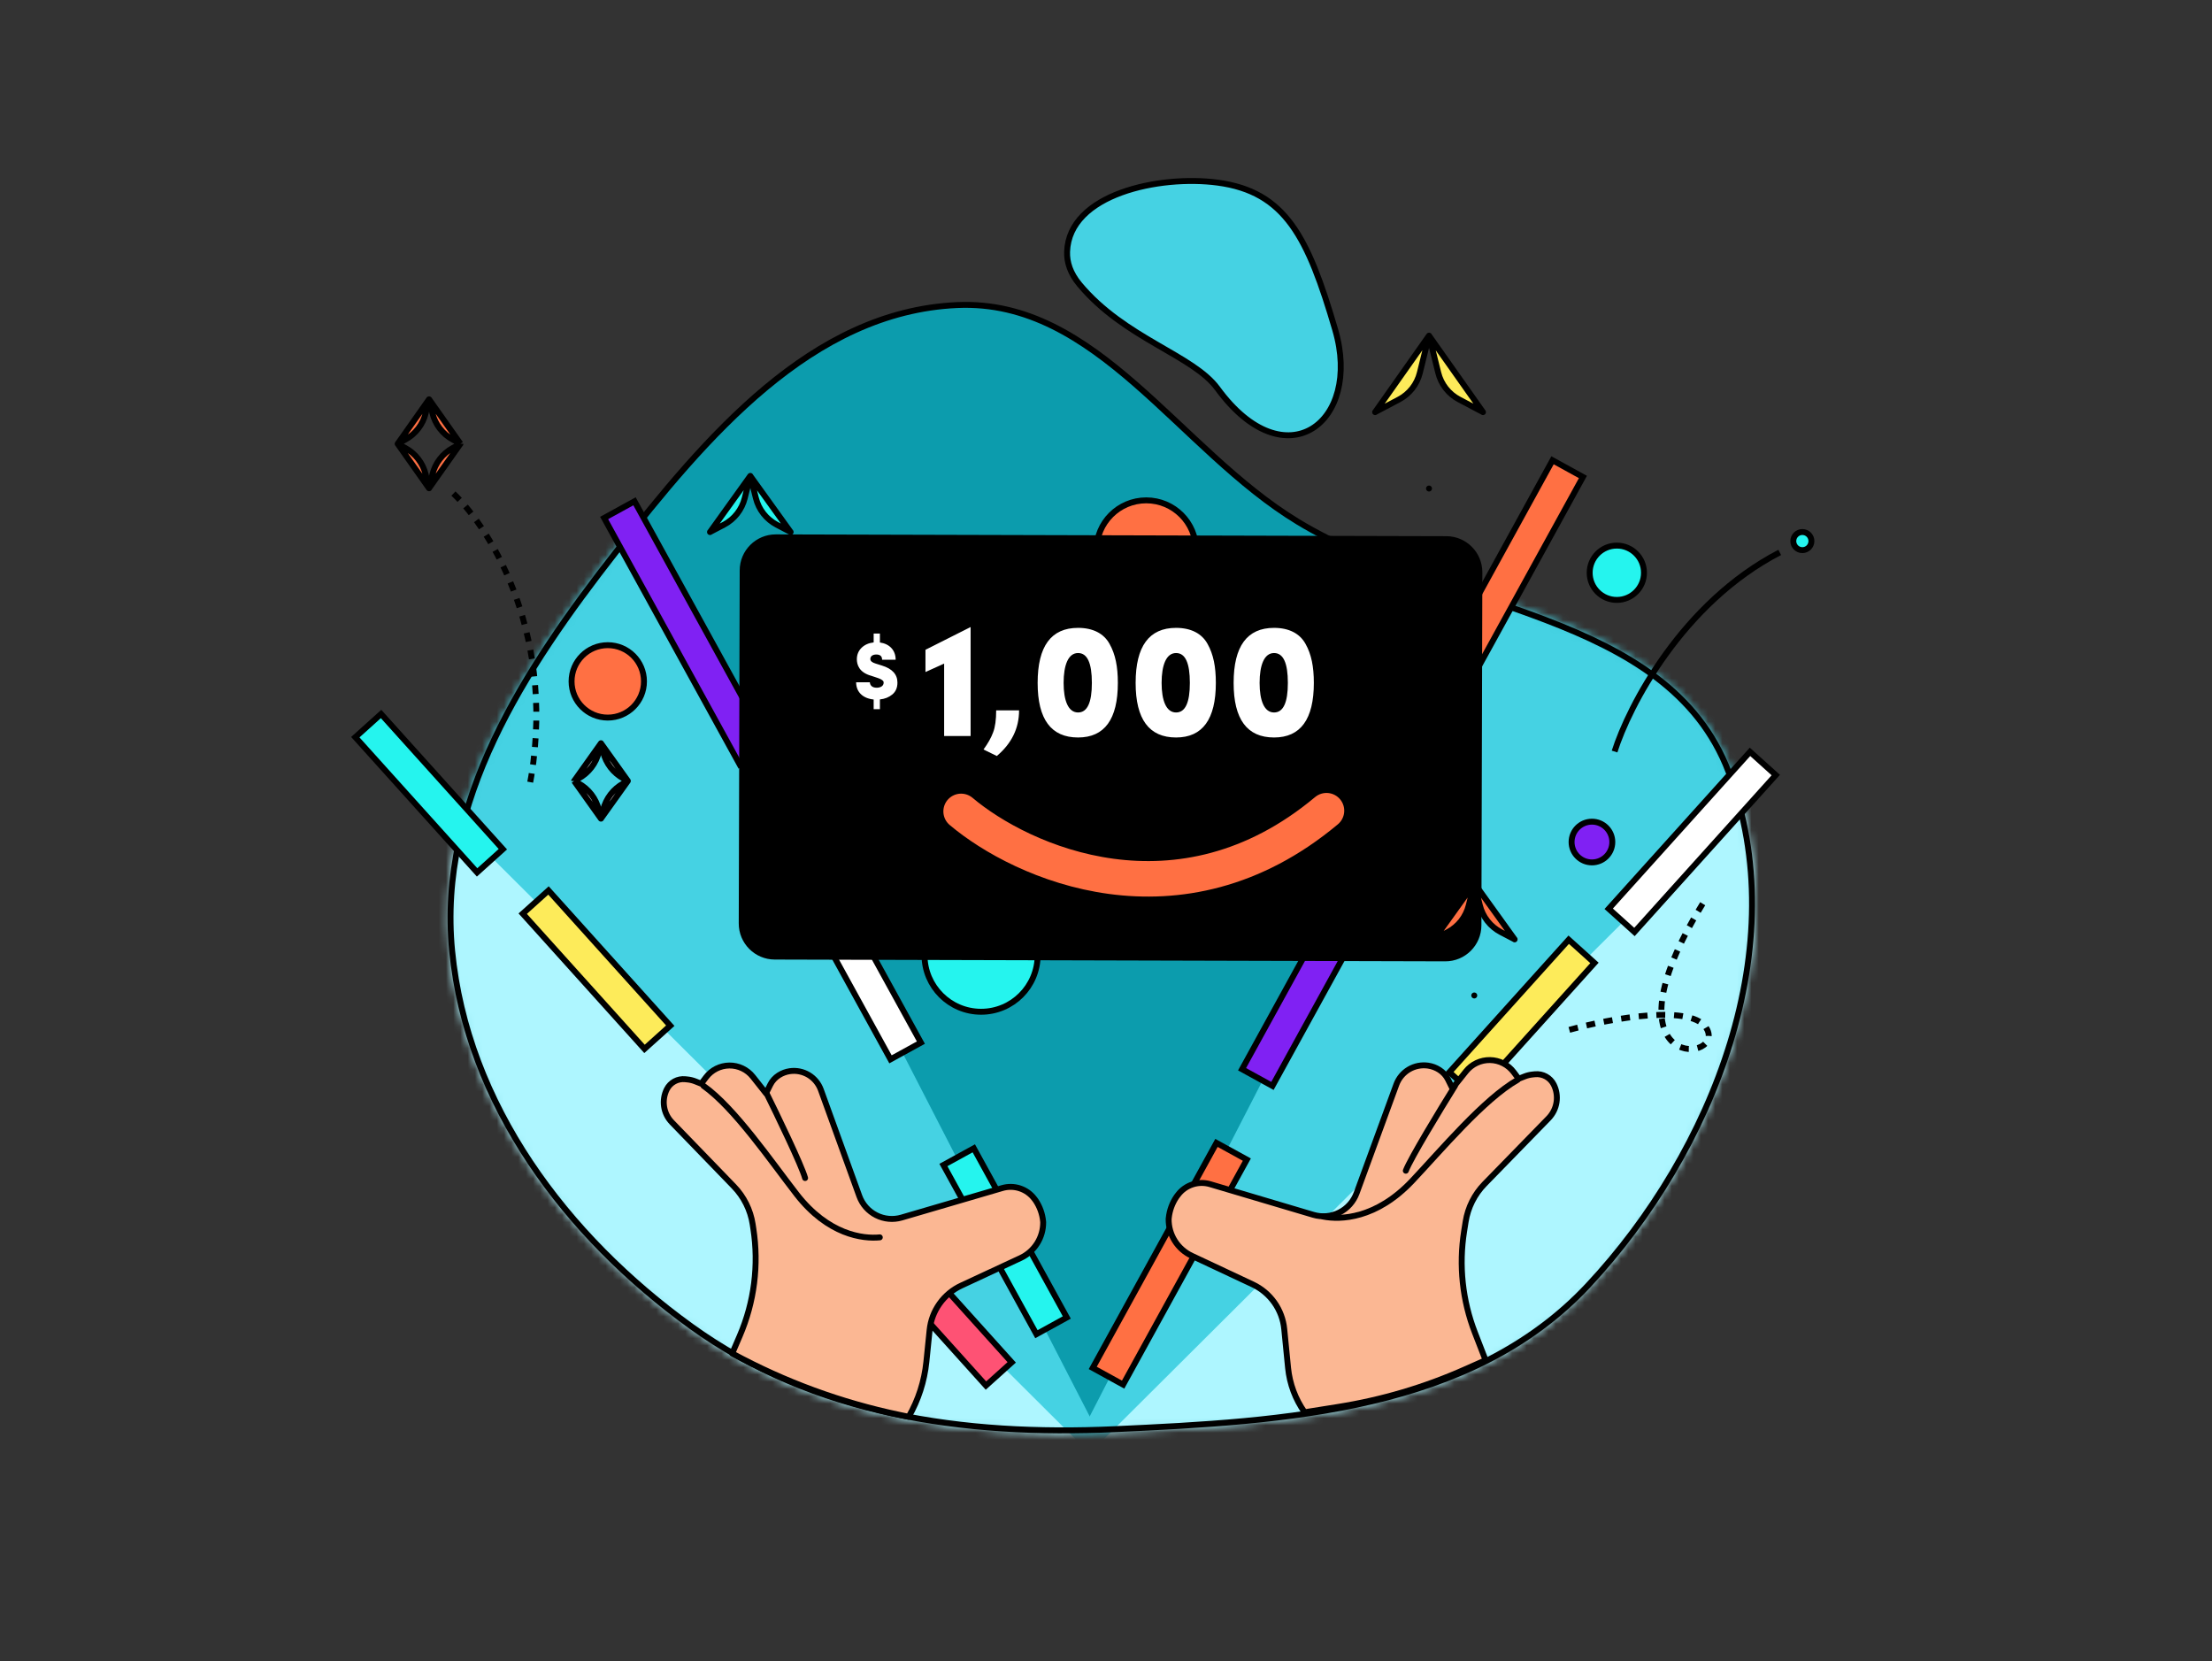 <svg width="305" height="229" viewBox="0 0 305 229" fill="none" xmlns="http://www.w3.org/2000/svg">
<rect x="0" y="0" width="305" height="229" fill="#333333" stroke="none"/>
<g clip-path="url(#clip0_1541_457)">
<mask id="mask0_1541_457" style="mask-type:luminance" maskUnits="userSpaceOnUse" x="0" y="0" width="305" height="229">
<path d="M0 0H305V228.75H0V0Z" fill="white"/>
</mask>
<g mask="url(#mask0_1541_457)">
<path d="M148.848 39.214C147.575 37.685 147.087 36.165 147.135 34.712C147.403 26.706 159.938 24.117 167.878 25.175C177.236 26.424 180.356 32.663 184.1 45.453C187.843 58.243 177.236 66.354 167.878 53.564C164.481 48.921 155.088 46.701 148.848 39.214Z" fill="#45D2E3" stroke="black" stroke-width="0.816" stroke-linecap="round" stroke-linejoin="round"/>
<path fill-rule="evenodd" clip-rule="evenodd" d="M84.937 76.097C97.339 60.247 111.886 42.943 131.992 42.056C151.272 41.205 162.474 61.953 178.983 71.948C199.34 84.272 229.91 84.204 238.358 106.45C247.385 130.223 236.325 158.647 218.96 177.222C202.814 194.492 177.291 195.959 153.674 197.035C132.88 197.981 112.179 195.037 95.303 182.851C78.061 170.398 64.395 152.245 62.34 131.076C60.349 110.575 72.245 92.32 84.937 76.097Z" fill="#0C9CAD"/>
<mask id="mask1_1541_457" style="mask-type:alpha" maskUnits="userSpaceOnUse" x="61" y="41" width="181" height="157">
<path fill-rule="evenodd" clip-rule="evenodd" d="M84.937 76.097C97.339 60.247 111.886 42.942 131.992 42.055C151.272 41.204 162.474 61.952 178.983 71.947C199.34 84.272 229.91 84.204 238.358 106.45C247.385 130.222 236.325 158.646 218.96 177.222C202.814 194.492 177.291 195.959 153.674 197.034C132.88 197.98 112.179 195.036 95.303 182.85C78.061 170.397 64.395 152.245 62.34 131.075C60.349 110.574 72.245 92.32 84.937 76.097Z" fill="#1C6264" stroke="black" stroke-width="0.816"/>
</mask>
<g mask="url(#mask1_1541_457)">
<path d="M160.234 214.664L34.005 -30.533L-24.444 33.709L160.234 214.664Z" fill="#45D2E3"/>
<path d="M140.27 214.664L266.498 -30.533L324.947 33.709L140.27 214.664Z" fill="#45D2E3"/>
<path d="M-36.922 148.379L160.858 210.92L13.012 63.678L-36.922 148.379Z" fill="#AEF6FF"/>
<path d="M337.425 148.379L139.646 210.92L287.491 63.678L337.425 148.379Z" fill="#AEF6FF"/>
</g>
<path d="M84.937 76.097C97.339 60.247 111.886 42.943 131.992 42.056C151.272 41.205 162.474 61.953 178.983 71.948C199.34 84.272 229.91 84.204 238.358 106.45C247.385 130.223 236.325 158.647 218.96 177.222C202.814 194.492 177.291 195.959 153.674 197.035C132.88 197.981 112.179 195.037 95.303 182.851C78.061 170.398 64.395 152.245 62.34 131.076C60.349 110.575 72.245 92.32 84.937 76.097Z" stroke="black" stroke-width="0.816"/>
<path d="M126.975 143.74L116.804 125.246L112.615 127.549L122.786 146.044L126.975 143.74Z" fill="white" stroke="black" stroke-width="0.816"/>
<path d="M135.276 139.486C139.583 139.486 143.076 135.994 143.076 131.686C143.076 127.378 139.583 123.886 135.276 123.886C130.968 123.886 127.476 127.378 127.476 131.686C127.476 135.994 130.968 139.486 135.276 139.486Z" fill="#25F4EE" stroke="black" stroke-width="0.816" stroke-linejoin="round"/>
<path d="M158.049 82.708C161.84 82.708 164.913 79.635 164.913 75.844C164.913 72.053 161.84 68.98 158.049 68.98C154.258 68.98 151.185 72.053 151.185 75.844C151.185 79.635 154.258 82.708 158.049 82.708Z" fill="#FF7043" stroke="black" stroke-width="0.816" stroke-linejoin="round"/>
<path d="M147.096 181.635L134.271 158.313L130.082 160.615L142.907 183.939L147.096 181.635Z" fill="#25F4EE" stroke="black" stroke-width="0.816"/>
<path d="M106.187 103.112L87.489 69.111L83.3 71.413L101.999 105.416L106.187 103.112Z" fill="#8021F3" stroke="black" stroke-width="0.816"/>
<path d="M139.499 187.824L123.046 169.558L119.494 172.757L135.947 191.023L139.499 187.824Z" fill="#FE5274" stroke="black" stroke-width="0.816"/>
<path d="M92.42 141.407L75.628 122.764L72.076 125.963L88.868 144.607L92.42 141.407Z" fill="#FDEB5A" stroke="black" stroke-width="0.816"/>
<path d="M69.336 117.076L52.544 98.433L48.992 101.632L65.784 120.275L69.336 117.076Z" fill="#25F4EE" stroke="black" stroke-width="0.816"/>
<path d="M124.316 167.858L138.192 163.794C138.99 163.56 139.84 163.575 140.629 163.836C141.419 164.097 142.11 164.592 142.611 165.256L142.787 165.488C143.37 166.35 143.727 167.344 143.826 168.379L143.837 168.501C143.845 169.537 143.554 170.554 143 171.429C142.446 172.305 141.651 173.003 140.712 173.44L132.548 177.236C131.351 177.792 130.319 178.65 129.553 179.726C128.787 180.801 128.314 182.057 128.179 183.371L127.803 187.057L127.73 187.765C127.458 190.428 126.627 193.005 125.293 195.326L124.039 195.064C115.975 193.376 108.201 190.522 100.96 186.591L102.004 184.161C104.003 179.509 104.65 174.388 103.873 169.385L103.779 168.773C103.474 166.808 102.568 164.986 101.185 163.558L92.638 154.725C92.063 154.131 91.688 153.372 91.565 152.555C91.442 151.738 91.577 150.902 91.951 150.165C92.185 149.707 92.551 149.33 93.002 149.084C93.454 148.838 93.969 148.734 94.481 148.787L94.796 148.819C95.167 148.857 95.531 148.946 95.879 149.084L96.685 149.405L97.349 148.522C97.724 148.023 98.208 147.618 98.764 147.335C99.321 147.053 99.934 146.903 100.558 146.895C101.182 146.887 101.799 147.023 102.362 147.291C102.925 147.56 103.419 147.954 103.806 148.443L105.618 150.733L106.216 149.535C106.478 149.011 106.877 148.568 107.371 148.253L107.403 148.233C107.855 147.945 108.364 147.756 108.895 147.678C109.796 147.546 110.714 147.73 111.496 148.197C112.277 148.665 112.873 149.388 113.182 150.244L118.49 164.905C118.904 166.046 119.737 166.986 120.819 167.534C121.901 168.083 123.151 168.199 124.316 167.858Z" fill="#FBB793" stroke="black" stroke-width="0.816" stroke-linejoin="round"/>
<path d="M121.311 170.589C118.974 170.819 114.181 170.23 109.842 164.642C106.326 160.116 101.295 152.736 96.995 149.696" stroke="black" stroke-width="0.816" stroke-linecap="round"/>
<path d="M105.535 150.405C107.162 153.685 110.534 160.678 111.011 162.41" stroke="black" stroke-width="0.816" stroke-linecap="round"/>
<path d="M150.672 188.588L167.732 157.566L171.92 159.87L154.86 190.892L150.672 188.588ZM198.714 91.38L214.07 63.456L218.259 65.759L202.902 93.684L198.714 91.38Z" fill="#FF7043" stroke="black" stroke-width="0.816"/>
<path d="M171.261 147.41L183.107 125.869L187.295 128.172L175.449 149.712L171.261 147.41Z" fill="#8021F3" stroke="black" stroke-width="0.816"/>
<path d="M199.847 147.819L216.3 129.553L219.852 132.752L203.399 151.018L199.847 147.819Z" fill="#FDEB5A" stroke="black" stroke-width="0.816"/>
<path d="M221.814 125.288L241.3 103.654L244.852 106.854L225.366 128.487L221.814 125.288Z" fill="white" stroke="black" stroke-width="0.816"/>
<path d="M181.092 167.482L166.866 163.258C166.069 163.021 165.219 163.033 164.428 163.291C163.638 163.549 162.945 164.042 162.441 164.704L162.223 164.991C161.625 165.869 161.256 166.883 161.151 167.941L161.138 168.065C161.127 169.124 161.421 170.164 161.984 171.061C162.547 171.958 163.356 172.674 164.315 173.124L172.731 177.075C173.926 177.636 174.954 178.498 175.716 179.576C176.478 180.654 176.947 181.912 177.076 183.226L177.457 187.089L177.605 188.585C177.822 190.786 178.608 192.894 179.885 194.7L184.522 193.962C190.556 193.002 196.439 191.26 202.022 188.778L204.842 187.525L203.369 183.729C201.644 179.282 201.13 174.456 201.88 169.745L202.089 168.426C202.401 166.463 203.314 164.644 204.702 163.222L213.518 154.177C214.107 153.572 214.493 152.799 214.622 151.964C214.75 151.129 214.615 150.275 214.235 149.52C213.999 149.051 213.626 148.664 213.165 148.411C212.705 148.158 212.178 148.05 211.656 148.101L211.334 148.133C210.954 148.171 210.581 148.26 210.226 148.4L209.4 148.726L208.725 147.821C208.344 147.31 207.851 146.893 207.283 146.602C206.716 146.312 206.089 146.156 205.452 146.145C204.815 146.135 204.183 146.271 203.607 146.543C203.03 146.815 202.524 147.216 202.127 147.715L200.266 150.049L199.659 148.823C199.394 148.286 198.987 147.831 198.483 147.508L198.451 147.487C197.989 147.191 197.471 146.996 196.929 146.915C196.009 146.777 195.069 146.961 194.269 147.435C193.469 147.91 192.857 148.647 192.537 149.52L187.057 164.485C186.631 165.649 185.776 166.608 184.668 167.164C183.56 167.721 182.281 167.834 181.092 167.482Z" fill="#FBB793" stroke="black" stroke-width="0.816" stroke-linejoin="round"/>
<path d="M182.452 167.725C184.806 168.19 189.74 168.064 194.707 162.811C198.73 158.554 204.58 151.545 209.254 148.877" stroke="black" stroke-width="0.816" stroke-linecap="round"/>
<path d="M200.598 149.731C198.618 152.906 194.495 159.686 193.839 161.401" stroke="black" stroke-width="0.816" stroke-linecap="round"/>
<path d="M199.431 73.921L106.98 73.674C104.232 73.666 101.999 75.888 101.992 78.636L101.862 127.301C101.854 130.048 104.076 132.282 106.824 132.289L199.274 132.536C202.022 132.544 204.256 130.322 204.263 127.574L204.393 78.909C204.4 76.162 202.179 73.928 199.431 73.921Z" fill="black"/>
<path d="M132.522 111.864C140.86 118.902 162.608 128.735 182.902 111.766" stroke="#FF7043" stroke-width="4.894" stroke-linecap="round" stroke-linejoin="round"/>
<path d="M120.464 88.567C119.78 88.644 119.221 88.891 118.785 89.316C118.359 89.742 118.146 90.268 118.146 90.906C118.158 91.611 118.426 92.709 120.161 93.178L121.068 93.481C121.527 93.626 121.784 93.862 121.818 93.951C121.829 93.996 121.841 94.051 121.841 94.118C121.841 94.567 121.415 94.813 120.889 94.813C120.273 94.813 119.971 94.51 119.937 94.063H118.046C118.046 95.395 118.974 96.29 120.464 96.436V97.768H121.325V96.425C121.997 96.358 122.568 96.134 123.038 95.742C123.508 95.35 123.743 94.813 123.743 94.108C123.743 92.977 123.027 92.193 121.605 91.757L120.721 91.477C120.239 91.332 120.005 91.13 120.005 90.85C120.005 90.481 120.318 90.234 120.822 90.234C121.359 90.234 121.628 90.469 121.628 90.951H123.497C123.497 89.619 122.624 88.757 121.325 88.577V87.346H120.464V88.567ZM127.607 92.65L130.182 91.486V101.471H133.831V86.448L127.607 89.583V92.65ZM137.446 104.225C139.483 102.501 140.514 100.419 140.514 97.934H137.357C137.357 99.21 137.222 100.24 136.931 100.979C136.662 101.717 136.215 102.501 135.61 103.329L137.446 104.225ZM146.656 94.15C146.656 91.71 147.283 90.031 148.649 90.031C149.925 90.031 150.552 91.396 150.552 94.15C150.552 96.859 149.925 98.225 148.649 98.225C147.283 98.225 146.656 96.568 146.656 94.15ZM143.074 94.15C143.074 99.165 144.932 101.673 148.649 101.673C152.298 101.673 154.134 99.165 154.134 94.15C154.134 91.911 153.799 90.21 152.993 88.777C152.209 87.344 150.709 86.561 148.649 86.561C144.932 86.561 143.074 89.091 143.074 94.15ZM160.168 94.15C160.168 91.71 160.795 90.031 162.161 90.031C163.437 90.031 164.063 91.396 164.063 94.15C164.063 96.859 163.437 98.225 162.161 98.225C160.795 98.225 160.168 96.568 160.168 94.15ZM156.586 94.15C156.586 99.165 158.444 101.673 162.161 101.673C165.81 101.673 167.646 99.165 167.646 94.15C167.646 91.911 167.31 90.21 166.504 88.777C165.72 87.344 164.22 86.561 162.161 86.561C158.444 86.561 156.586 89.091 156.586 94.15ZM173.68 94.15C173.68 91.71 174.307 90.031 175.672 90.031C176.949 90.031 177.576 91.396 177.576 94.15C177.576 96.859 176.949 98.225 175.672 98.225C174.307 98.225 173.68 96.568 173.68 94.15ZM170.098 94.15C170.098 99.165 171.956 101.673 175.672 101.673C179.322 101.673 181.158 99.165 181.158 94.15C181.158 91.911 180.822 90.21 180.016 88.777C179.232 87.344 177.732 86.561 175.672 86.561C171.956 86.561 170.098 89.091 170.098 94.15Z" fill="white"/>
<path d="M103.451 65.612L103.451 65.617L102.689 68.676C102.494 69.457 102.137 70.188 101.639 70.821C101.141 71.454 100.515 71.974 99.802 72.347L97.9 73.343L97.899 73.343L97.898 73.344H97.897M103.451 65.612L97.897 73.353L103.451 65.612ZM103.451 65.612L103.457 65.611H103.462C103.463 65.612 103.464 65.614 103.464 65.616L104.225 68.675C104.42 69.457 104.778 70.188 105.275 70.82C105.773 71.453 106.399 71.973 107.112 72.347L109.014 73.342L109.015 73.343L109.016 73.343H109.017V73.345L109.018 73.348L109.017 73.351V73.353L103.451 65.612ZM97.897 73.344L97.897 73.348L97.897 73.351V73.353M103.451 81.085L103.451 81.084H103.45C103.451 81.085 103.452 81.086 103.453 81.087L103.452 81.085H103.451Z" fill="#25F4EE"/>
<path d="M103.451 65.612L103.451 65.617L102.689 68.676C102.494 69.457 102.137 70.188 101.639 70.821C101.141 71.454 100.515 71.974 99.802 72.347L97.9 73.343L97.899 73.343L97.898 73.344H97.897L97.897 73.348L97.897 73.351V73.353L103.451 65.612ZM103.451 65.612L103.457 65.611H103.462C103.463 65.612 103.464 65.614 103.464 65.616L104.225 68.675C104.42 69.457 104.778 70.188 105.275 70.82C105.773 71.453 106.399 71.973 107.112 72.347L109.014 73.342L109.015 73.343L109.016 73.343H109.017V73.345L109.018 73.348L109.017 73.351V73.353L103.451 65.612ZM103.451 81.085L103.451 81.084H103.45C103.451 81.085 103.452 81.086 103.453 81.087L103.452 81.085H103.451Z" stroke="black" stroke-width="0.816" stroke-linejoin="round"/>
<path d="M197.038 46.279L197.037 46.284L195.773 51.399C195.581 52.18 195.225 52.91 194.73 53.543C194.235 54.176 193.611 54.697 192.9 55.072L189.611 56.808C189.609 56.808 189.609 56.809 189.609 56.809H189.608M197.038 46.279L189.608 56.818L197.038 46.279ZM197.038 46.279L197.043 46.278L197.048 46.279C197.049 46.281 197.05 46.282 197.05 46.284L198.313 51.399C198.506 52.18 198.862 52.91 199.357 53.543C199.852 54.176 200.475 54.697 201.186 55.072L204.476 56.808C204.477 56.808 204.478 56.809 204.478 56.809H204.479L204.48 56.811V56.817L204.479 56.818L197.038 46.279ZM189.608 56.809L189.607 56.81V56.818H189.608M197.038 67.349H197.036L197.039 67.351L197.038 67.349V67.349Z" fill="#FDEB5A"/>
<path d="M197.038 46.279L197.037 46.284L195.773 51.399C195.581 52.18 195.225 52.91 194.73 53.543C194.235 54.176 193.611 54.697 192.9 55.072L189.611 56.808C189.609 56.808 189.609 56.809 189.609 56.809H189.608L189.607 56.81V56.818H189.608L197.038 46.279ZM197.038 46.279L197.043 46.278L197.048 46.279C197.049 46.281 197.05 46.282 197.05 46.284L198.313 51.399C198.506 52.18 198.862 52.91 199.357 53.543C199.852 54.176 200.475 54.697 201.186 55.072L204.476 56.808C204.477 56.808 204.478 56.809 204.478 56.809H204.479L204.48 56.811V56.817L204.479 56.818L197.038 46.279ZM197.038 67.349H197.036L197.039 67.351L197.038 67.349V67.349Z" stroke="black" stroke-width="0.816" stroke-linejoin="round"/>
<path d="M82.861 102.466L82.859 102.471L82.572 103.666C82.385 104.443 82.037 105.172 81.549 105.805C81.062 106.439 80.447 106.963 79.745 107.343L79.163 107.658L79.161 107.66L79.16 107.66M82.861 102.466L79.16 107.669L82.861 102.466ZM82.861 102.466L82.866 102.466L82.871 102.466L82.873 102.471L83.16 103.666C83.347 104.443 83.696 105.172 84.183 105.805C84.669 106.439 85.284 106.963 85.987 107.343L86.569 107.658C86.57 107.659 86.57 107.659 86.571 107.66L86.572 107.66M82.861 102.466L86.572 107.66L82.861 102.466ZM79.16 107.66L79.16 107.664L79.16 107.669M79.16 107.669L79.163 107.67L79.745 107.985C80.447 108.366 81.062 108.89 81.549 109.523C82.037 110.157 82.385 110.886 82.572 111.663L82.859 112.858L82.861 112.863M79.16 107.669L82.861 112.863L79.16 107.669ZM82.861 112.863H82.871L82.873 112.858L83.16 111.663C83.347 110.886 83.696 110.157 84.183 109.523C84.669 108.89 85.284 108.366 85.987 107.985L86.569 107.67L86.571 107.669L82.861 112.863Z" fill="white"/>
<path d="M82.861 102.466L82.859 102.471L82.572 103.666C82.385 104.443 82.037 105.172 81.549 105.805C81.062 106.439 80.447 106.963 79.745 107.343L79.163 107.658L79.161 107.66L79.16 107.66L79.16 107.664L79.16 107.669M82.861 102.466L79.16 107.669M82.861 102.466L82.866 102.466L82.871 102.466L82.873 102.471L83.16 103.666C83.347 104.443 83.696 105.172 84.183 105.805C84.669 106.439 85.284 106.963 85.987 107.343L86.569 107.658C86.57 107.659 86.57 107.659 86.571 107.66L86.572 107.66L82.861 102.466ZM79.16 107.669L79.163 107.67L79.745 107.985C80.447 108.366 81.062 108.89 81.549 109.523C82.037 110.157 82.385 110.886 82.572 111.663L82.859 112.858L82.861 112.863M79.16 107.669L82.861 112.863M82.861 112.863H82.871L82.873 112.858L83.16 111.663C83.347 110.886 83.696 110.157 84.183 109.523C84.669 108.89 85.284 108.366 85.987 107.985L86.569 107.67L86.571 107.669L82.861 112.863Z" stroke="black" stroke-width="0.816" stroke-linejoin="round"/>
<path d="M59.155 55.049C59.154 55.05 59.154 55.052 59.153 55.054L58.7 56.937C58.514 57.714 58.165 58.443 57.678 59.076C57.191 59.71 56.577 60.234 55.874 60.614L54.833 61.177C54.832 61.177 54.831 61.178 54.831 61.178L54.83 61.183V61.188M59.155 55.049L54.83 61.188L59.155 55.049ZM59.154 55.049L59.16 55.049H59.165M59.155 55.049H59.165H59.155ZM54.831 61.187L54.833 61.189L55.873 61.752C56.576 62.132 57.191 62.656 57.678 63.29C58.165 63.923 58.513 64.652 58.7 65.429L59.153 67.313L59.155 67.317M54.831 61.187L59.155 67.317L54.831 61.187ZM59.155 67.317C59.158 67.318 59.162 67.318 59.165 67.317C59.166 67.316 59.167 67.314 59.167 67.313L59.62 65.429C59.807 64.652 60.155 63.923 60.642 63.29C61.129 62.656 61.744 62.132 62.447 61.752L63.486 61.189C63.488 61.189 63.489 61.188 63.49 61.188L63.49 61.183V61.179M59.155 67.317L63.49 61.179L59.155 67.317ZM63.49 61.179L63.49 61.178L63.486 61.177L62.447 60.614C61.744 60.234 61.129 59.71 60.642 59.076C60.155 58.443 59.807 57.714 59.62 56.937L59.167 55.053C59.167 55.052 59.166 55.05 59.165 55.049M63.49 61.178L59.165 55.049L63.49 61.178ZM203.277 121.766L203.276 121.77L202.515 124.83C202.32 125.611 201.962 126.342 201.465 126.975C200.967 127.608 200.341 128.128 199.628 128.502L197.726 129.496L197.725 129.498H197.724L197.723 129.498M203.277 121.766L197.723 129.507L203.277 121.766ZM203.277 121.766L203.283 121.765L203.288 121.766L203.289 121.77L204.051 124.83C204.245 125.611 204.603 126.342 205.101 126.975C205.598 127.608 206.225 128.129 206.938 128.502L208.84 129.496L208.841 129.497L208.842 129.498L208.843 129.498V129.499L208.843 129.502L208.843 129.506V129.507L203.277 121.766ZM197.723 129.498V129.499L197.722 129.502L197.723 129.506V129.507M203.277 137.239H203.276C203.277 137.239 203.278 137.241 203.279 137.242L203.278 137.24L203.277 137.239Z" fill="#FF7043"/>
<path d="M59.155 55.049C59.154 55.05 59.154 55.052 59.153 55.054L58.7 56.937C58.514 57.714 58.165 58.443 57.678 59.076C57.191 59.71 56.577 60.234 55.874 60.614L54.833 61.177C54.832 61.177 54.831 61.178 54.831 61.178L54.83 61.183V61.188L59.155 55.049ZM59.155 55.049H59.165M59.154 55.049L59.16 55.049H59.165M59.165 55.049C59.166 55.05 59.167 55.052 59.167 55.053L59.62 56.937C59.807 57.714 60.155 58.443 60.642 59.076C61.129 59.71 61.744 60.234 62.447 60.614L63.486 61.177L63.49 61.178M59.165 55.049L63.49 61.178M59.155 67.317L59.153 67.313L58.7 65.429C58.513 64.652 58.165 63.923 57.678 63.29C57.191 62.656 56.576 62.132 55.873 61.752L54.833 61.189L54.831 61.187L59.155 67.317ZM59.155 67.317C59.158 67.318 59.162 67.318 59.165 67.317C59.166 67.316 59.167 67.314 59.167 67.313L59.62 65.429C59.807 64.652 60.155 63.923 60.642 63.29C61.129 62.656 61.744 62.132 62.447 61.752L63.486 61.189C63.488 61.189 63.489 61.188 63.49 61.188L63.49 61.183V61.179M59.155 67.317L63.49 61.179M63.49 61.179L63.49 61.178M203.277 121.766L203.276 121.77L202.515 124.83C202.32 125.611 201.962 126.342 201.465 126.975C200.967 127.608 200.341 128.128 199.628 128.502L197.726 129.496L197.725 129.498H197.724L197.723 129.498V129.499L197.722 129.502L197.723 129.506V129.507L203.277 121.766ZM203.277 121.766L203.283 121.765L203.288 121.766L203.289 121.77L204.051 124.83C204.245 125.611 204.603 126.342 205.101 126.975C205.598 127.608 206.225 128.129 206.938 128.502L208.84 129.496L208.841 129.497L208.842 129.498L208.843 129.498V129.499L208.843 129.502L208.843 129.506V129.507L203.277 121.766ZM203.277 137.239H203.276C203.277 137.239 203.278 137.241 203.279 137.242L203.278 137.24L203.277 137.239Z" stroke="black" stroke-width="0.816" stroke-linejoin="round"/>
<path d="M222.935 82.708C225.003 82.708 226.68 81.032 226.68 78.964C226.68 76.896 225.003 75.219 222.935 75.219C220.867 75.219 219.191 76.896 219.191 78.964C219.191 81.032 220.867 82.708 222.935 82.708Z" fill="#25F4EE" stroke="black" stroke-width="0.816" stroke-linejoin="round"/>
<path d="M248.517 75.845C249.207 75.845 249.766 75.286 249.766 74.596C249.766 73.906 249.207 73.347 248.517 73.347C247.827 73.347 247.268 73.906 247.268 74.596C247.268 75.286 247.827 75.845 248.517 75.845Z" fill="#25F4EE" stroke="black" stroke-width="0.816" stroke-linejoin="round"/>
<path d="M83.802 98.931C86.559 98.931 88.794 96.696 88.794 93.939C88.794 91.182 86.559 88.947 83.802 88.947C81.045 88.947 78.81 91.182 78.81 93.939C78.81 96.696 81.045 98.931 83.802 98.931Z" fill="#FF7043" stroke="black" stroke-width="0.816" stroke-linejoin="round"/>
<path d="M219.505 118.895C221.056 118.895 222.313 117.638 222.313 116.087C222.313 114.536 221.056 113.279 219.505 113.279C217.954 113.279 216.696 114.536 216.696 116.087C216.696 117.638 217.954 118.895 219.505 118.895Z" fill="#8021F3" stroke="black" stroke-width="0.816" stroke-linejoin="round"/>
<path d="M222.623 103.61C224.599 97.371 231.92 83.146 245.396 76.158" stroke="black" stroke-width="0.816"/>
<path d="M62.523 68.046C67.722 72.985 77.079 88.07 72.916 108.895M216.385 141.981C222 140.42 233.668 138.237 235.415 141.981C237.599 146.66 220.129 147.596 235.415 123.575" stroke="black" stroke-width="0.816" stroke-dasharray="1.22 1.22"/>
</g>
</g>
<defs>
<clipPath id="clip0_1541_457">
<rect width="305" height="228.75" fill="white"/>
</clipPath>
</defs>
</svg>
